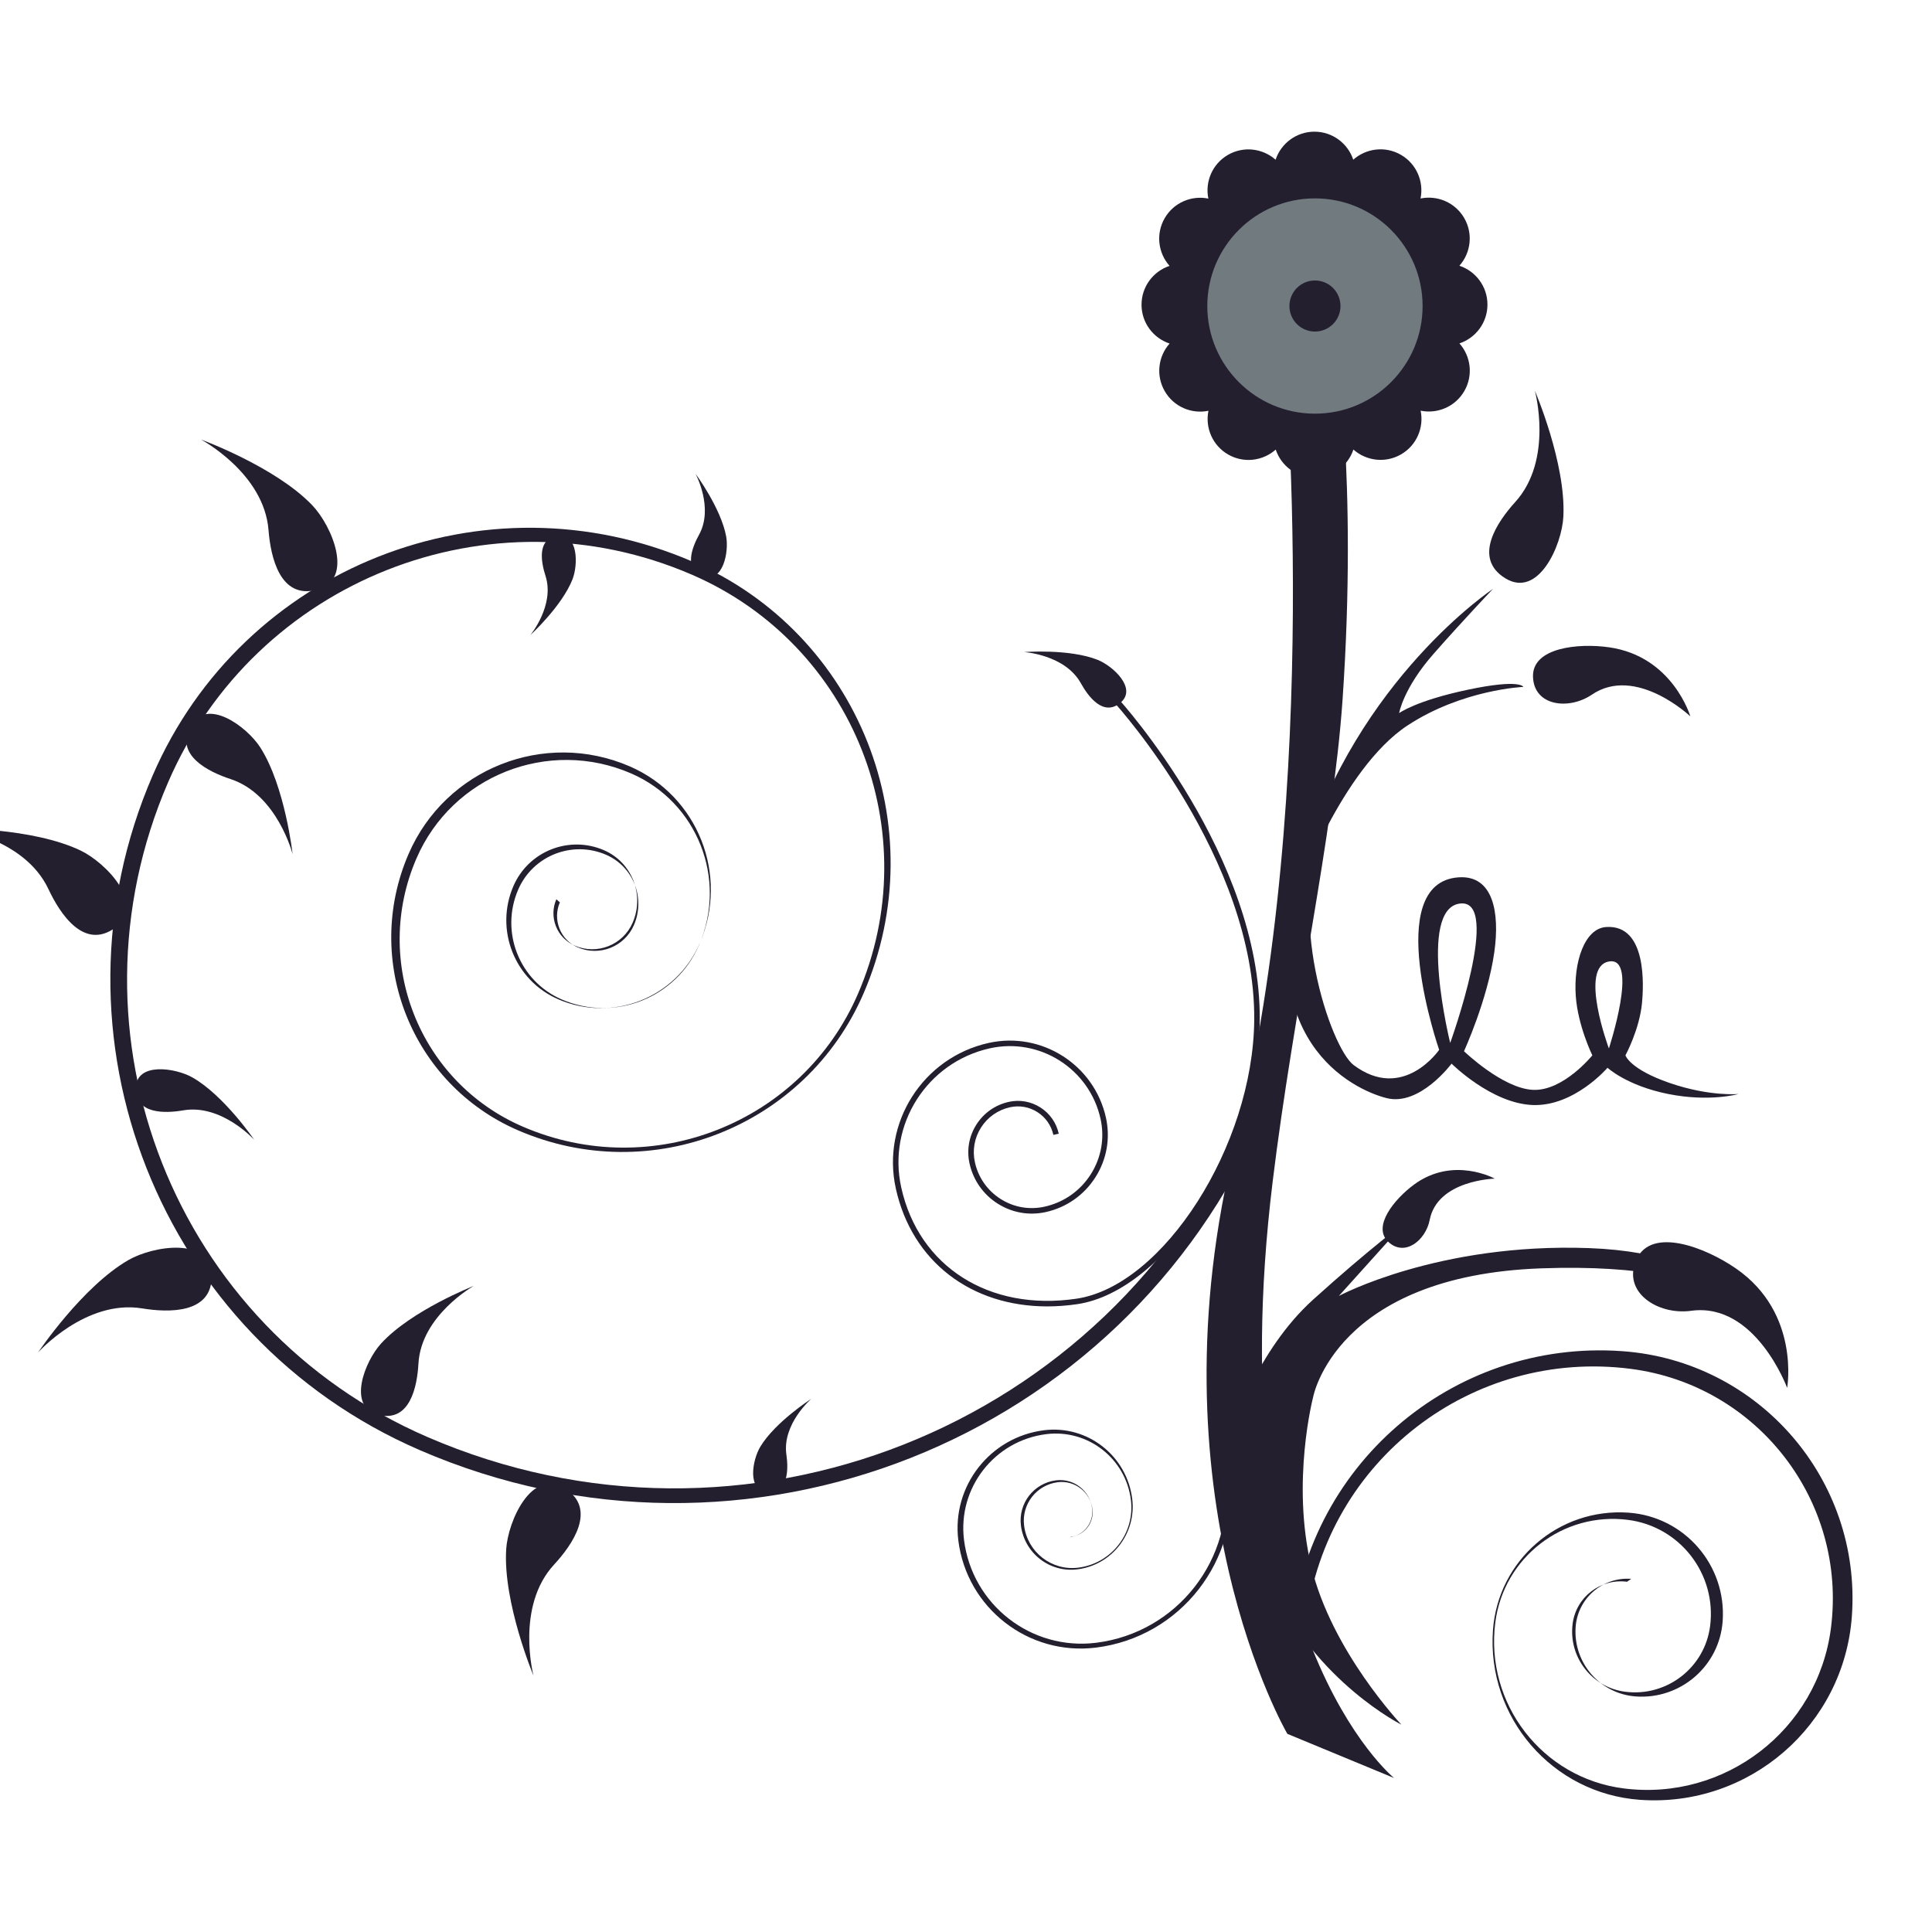 <?xml version="1.0" encoding="utf-8"?>
<!-- Generator: Adobe Illustrator 16.0.0, SVG Export Plug-In . SVG Version: 6.00 Build 0)  -->
<!DOCTYPE svg PUBLIC "-//W3C//DTD SVG 1.1//EN" "http://www.w3.org/Graphics/SVG/1.1/DTD/svg11.dtd">
<svg version="1.1" id="Ebene_1" xmlns="http://www.w3.org/2000/svg" xmlns:xlink="http://www.w3.org/1999/xlink" x="0px" y="0px"
	 width="350px" height="350px" viewBox="0 0 350 350" enable-background="new 0 0 350 350" xml:space="preserve">
<g>
	<g>
		<path fill="#241f2f" d="M232.549,62.772c0,0,7.333,80-8.667,144c-16,64,9.334,107.332,9.334,107.332l19.333,8c0,0-32-26-22-108
			c3.801-31.168,10.968-62.698,12.667-87.333c2.772-40.177-1.334-65.333-1.334-65.333L232.549,62.772z"/>
	</g>
	<g>
		<g>
			<path fill="#241f2f" d="M269.466,55.177c0.001-3.279-2.131-6.057-5.081-7.036c2.062-2.322,2.517-5.79,0.878-8.629
				c-1.64-2.84-4.874-4.18-7.919-3.553c0.624-3.042-0.715-6.273-3.554-7.912c-2.84-1.641-6.311-1.183-8.635,0.883
				c-0.98-2.947-3.757-5.075-7.033-5.075c-3.279,0-6.057,2.131-7.036,5.082c-2.323-2.062-5.792-2.518-8.629-0.879
				c-2.841,1.64-4.18,4.874-3.553,7.919c-3.043-0.624-6.274,0.716-7.912,3.554c-1.64,2.841-1.183,6.311,0.883,8.635
				c-2.947,0.98-5.075,3.757-5.075,7.033c-0.001,3.279,2.131,6.057,5.082,7.036c-2.063,2.323-2.518,5.791-0.879,8.629
				c1.639,2.841,4.874,4.181,7.919,3.553c-0.624,3.043,0.716,6.273,3.554,7.912c2.84,1.641,6.311,1.184,8.634-0.883
				c0.981,2.947,3.757,5.076,7.034,5.075c3.279,0.002,6.057-2.13,7.036-5.081c2.323,2.062,5.791,2.517,8.629,0.878
				c2.841-1.639,4.18-4.873,3.553-7.918c3.042,0.624,6.273-0.716,7.912-3.555c1.641-2.84,1.183-6.311-0.883-8.634
				C267.337,61.231,269.466,58.455,269.466,55.177z M246.392,69.471c-1.641,0.947-2.774,2.43-3.325,4.098
				c-1.311-1.166-3.031-1.881-4.923-1.882c-1.895,0-3.617,0.717-4.928,1.886c-0.553-1.665-1.686-3.145-3.323-4.091
				c-1.641-0.947-3.491-1.188-5.211-0.831c0.354-1.718,0.113-3.565-0.832-5.204c-0.947-1.641-2.429-2.774-4.097-3.325
				c1.166-1.31,1.881-3.031,1.881-4.923c0-1.894-0.717-3.616-1.885-4.928c1.664-0.552,3.144-1.685,4.09-3.323
				c0.947-1.641,1.188-3.49,0.832-5.21c1.717,0.354,3.564,0.112,5.203-0.833c1.641-0.947,2.774-2.429,3.325-4.097
				c1.311,1.166,3.031,1.881,4.923,1.881c1.895,0,3.617-0.717,4.928-1.885c0.552,1.665,1.686,3.145,3.323,4.09
				c1.641,0.947,3.491,1.188,5.211,0.832c-0.354,1.718-0.113,3.565,0.832,5.203c0.947,1.641,2.43,2.774,4.098,3.326
				c-1.167,1.31-1.882,3.03-1.882,4.922c0,1.895,0.717,3.617,1.886,4.929c-1.665,0.552-3.145,1.685-4.091,3.322
				c-0.947,1.641-1.188,3.491-0.831,5.212C249.878,68.285,248.03,68.526,246.392,69.471z"/>
		</g>
		<g>
			<circle fill="#707a7f" cx="238.216" cy="55.439" r="19.501"/>
		</g>
		<g>
			<circle fill="#241f2f" cx="238.216" cy="55.439" r="4.626"/>
		</g>
	</g>
	<g>
		<path fill="#241f2f" d="M302.466,196.188c-7.25-2.5-8-5-8-5s2.553-4.707,3-9.5c0.265-2.835,1-14.25-6.5-13.75
			c-3.954,0.264-5.93,6.462-5.5,12.5c0.386,5.416,3,10.75,3,10.75s-5.25,6.5-10.75,6.25s-12.5-7-12.5-7s4.285-9.326,5.5-18
			c0.997-7.116-0.19-13.95-6.5-13.5c-14,1-3.5,31.25-3.5,31.25s-6.5,9.5-15.5,2.75c-4.162-3.121-12.688-28.15-4.75-43.25
			c3.46-6.582,8.53-14.325,14.5-18.25c9.95-6.54,21-7,21-7s-0.5-1.5-10,0.5s-12.5,4.25-12.5,4.25s0.75-4.5,6.25-10.75
			s10.75-11.75,10.75-11.75s-24.5,16.25-34.5,49c-10,32.75,9.25,41.75,15.25,43.25s11.75-6.25,11.75-6.25s7.25,7.25,14.75,7.5
			s13.5-6.75,13.5-6.75s3.5,3.25,11,4.75s12.75,0,12.75,0S309.716,198.688,302.466,196.188z M262.716,188.938
			c0,0-6-24.25,1.75-25.25S262.716,188.938,262.716,188.938z M291.466,189.938c0,0-5.5-14.75,0-15.75
			S291.466,189.938,291.466,189.938z"/>
	</g>
	<g>
		<path fill="#241f2f" d="M272.717,104.772c6,3.667,10.233-6.017,10.5-11.166c0.5-9.667-5.167-22.834-5.167-22.834
			s3.42,12.488-3.54,20.161C271.258,94.518,266.717,101.105,272.717,104.772z"/>
	</g>
	<g>
		<path fill="#241f2f" d="M20.866,168.075c5.695-4.124-1.609-11.761-6.259-13.99c-8.729-4.186-23.063-4.028-23.063-4.028
			s12.841,1.654,17.241,11.033C10.843,165.471,15.172,172.2,20.866,168.075z"/>
	</g>
	<g>
		<path fill="#241f2f" d="M38.346,231.021c-0.179-7.029-10.608-5.326-15.077-2.754c-8.389,4.83-16.368,16.74-16.368,16.74
			s8.628-9.654,18.852-7.977C30.528,237.813,38.526,238.05,38.346,231.021z"/>
	</g>
	<g>
		<path fill="#241f2f" d="M102.304,269.618c-5.964-3.725-10.289,5.918-10.604,11.064c-0.591,9.662,4.95,22.883,4.95,22.883
			s-3.301-12.518,3.73-20.127C103.666,279.886,108.27,273.341,102.304,269.618z"/>
	</g>
	<g>
		<path fill="#241f2f" d="M57.485,106.824c6.784-1.851,2.643-11.573-0.922-15.299c-6.692-6.995-20.16-11.902-20.16-11.902
			s11.432,6.076,12.242,16.404C49.024,100.852,50.702,108.675,57.485,106.824z"/>
	</g>
	<g>
		<path fill="#241f2f" d="M127.409,104.401c3.621,1.188,4.648-4.446,4.149-7.194c-0.941-5.16-5.567-11.397-5.567-11.397
			s3.358,6.158,0.643,11.071C125.365,99.176,123.79,103.214,127.409,104.401z"/>
	</g>
	<g>
		<path fill="#241f2f" d="M101.021,97.083c3.781-0.471,3.712,5.255,2.695,7.856c-1.912,4.885-7.646,10.121-7.646,10.121
			s4.476-5.402,2.75-10.744C98.015,101.82,97.241,97.554,101.021,97.083z"/>
	</g>
	<g>
		<path fill="#241f2f" d="M34.525,131.518c2.94-5.307,10.243,0.153,12.637,3.901c4.491,7.043,5.851,19.332,5.851,19.332
			s-2.753-10.826-11.245-13.615C37.801,139.83,31.587,136.823,34.525,131.518z"/>
	</g>
	<g>
		<path fill="#241f2f" d="M24.6,197.13c0.089-4.781,7.188-3.676,10.239-1.951c5.727,3.244,11.211,11.299,11.211,11.299
			s-5.914-6.52-12.856-5.326C29.95,201.706,24.514,201.907,24.6,197.13z"/>
	</g>
	<g>
		<path fill="#241f2f" d="M68.554,256.315c-5.76-1.434-2.45-9.717,0.484-12.928c5.516-6.029,16.785-10.43,16.785-10.43
			s-9.532,5.346-10.018,14.076C75.577,251.114,74.312,257.747,68.554,256.315z"/>
	</g>
	<g>
		<path fill="#241f2f" d="M139.07,270.276c-3.807-0.176-2.77-5.807-1.327-8.199c2.711-4.49,9.249-8.68,9.249-8.68
			s-5.325,4.566-4.528,10.123C142.835,266.116,142.875,270.452,139.07,270.276z"/>
	</g>
	<g>
		<path fill="#241f2f" d="M202.981,127.303c3.098-2.577-1.373-6.663-4.116-7.759c-5.151-2.057-13.341-1.415-13.341-1.415
			s7.406,0.452,10.283,5.645C197.15,126.2,199.885,129.879,202.981,127.303z"/>
	</g>
	<g>
		<path fill="#241f2f" d="M288.366,125.851c-4.141,2.812-10.482,2.087-10.649-3.246s8.297-6.136,13.833-5.333
			c11.5,1.667,14.667,12.5,14.667,12.5S296.35,120.43,288.366,125.851z"/>
	</g>
	<g>
		<path fill="#241f2f" d="M259.005,220.991c-0.733,3.752-4.562,6.768-7.519,3.967c-2.958-2.801,1.199-7.787,4.633-10.328
			c7.13-5.279,14.672-1.109,14.672-1.109S260.419,213.761,259.005,220.991z"/>
	</g>
	<g>
		<path fill="#241f2f" d="M306.361,237.464c-6.055,0.83-12.599-3.4-9.89-9.324s12.402-2.215,18.023,1.666
			c11.675,8.059,9.266,21.625,9.266,21.625S318.032,235.862,306.361,237.464z"/>
	</g>
	<g>
		<path fill="#241f2f" d="M189.724,236.667c-13.781,0.001-24.494-8.106-27.43-21.319c-2.647-11.916,4.892-23.764,16.807-26.411
			c9.583-2.125,19.117,3.937,21.247,13.522c0.831,3.74,0.156,7.581-1.901,10.814c-2.058,3.232-5.251,5.471-8.992,6.302
			c-3.018,0.672-6.118,0.127-8.727-1.534c-2.609-1.66-4.415-4.237-5.086-7.256c-0.542-2.44-0.103-4.947,1.24-7.057
			c1.343-2.11,3.427-3.571,5.868-4.114c1.977-0.437,4.011-0.082,5.721,1.007c1.711,1.089,2.895,2.778,3.334,4.758l-0.977,0.217
			c-0.382-1.719-1.409-3.186-2.895-4.131c-1.484-0.944-3.247-1.254-4.967-0.874c-2.181,0.484-4.042,1.79-5.241,3.674
			c-1.199,1.885-1.593,4.123-1.107,6.304c0.612,2.758,2.263,5.112,4.646,6.63c2.385,1.517,5.216,2.016,7.974,1.4
			c3.48-0.772,6.451-2.854,8.365-5.862s2.542-6.58,1.769-10.061c-2.01-9.047-11.007-14.771-20.054-12.763
			c-11.376,2.527-18.575,13.841-16.047,25.218c3.187,14.348,15.923,22.45,31.706,20.146c15.781-2.302,32.051-27.792,32.239-50.509
			c0.242-29.206-24.947-57.048-25.202-57.326l0.738-0.676c0.257,0.281,25.71,28.416,25.464,58.009
			c-0.191,23.142-16.894,49.128-33.095,51.491C193.279,236.535,191.476,236.667,189.724,236.667z"/>
	</g>
	<g>
		<path fill="#241f2f" d="M230.55,287.438c-8-17.332-7.333-28.332-7.333-28.332s4.334-14.334,14.667-23.668
			c10.333-9.332,16.666-14,16.666-14l-12,13.334c0,0,18.001-9.666,45.334-8.666s32.333,15.332,32.333,15.332s-3.667-13-41-11.666
			s-41.333,23.334-41.333,23.334s-4.001,15.332-0.334,30.666s16.334,28.666,16.334,28.666S238.55,304.772,230.55,287.438z"/>
	</g>
	<g>
		<path fill="#241f2f" d="M221.884,267.683c1.824,14.697-8.609,28.094-23.309,29.92c-11.759,1.459-22.475-6.889-23.936-18.648
			c-1.168-9.406,5.511-17.979,14.917-19.148c7.527-0.934,14.385,4.41,15.319,11.936c0.747,6.02-3.526,11.508-9.547,12.254
			c-4.816,0.6-9.206-2.82-9.804-7.637c-0.479-3.854,2.257-7.365,6.109-7.844c3.083-0.383,5.893,1.807,6.276,4.889
			c0.306,2.467-1.446,4.713-3.912,5.02l-0.219,0.072c2.568-0.32,4.393-2.66,4.073-5.23c-0.397-3.211-3.326-5.492-6.537-5.092
			c-4.015,0.498-6.864,4.156-6.366,8.172c0.623,5.018,5.196,8.58,10.215,7.957c6.272-0.779,10.727-6.496,9.947-12.768
			c-0.975-7.842-8.119-13.408-15.961-12.436c-9.801,1.219-16.76,10.15-15.542,19.951c1.521,12.252,12.687,20.949,24.938,19.428
			c15.313-1.9,26.187-15.857,24.285-31.172L221.884,267.683z"/>
	</g>
	<g>
		<path fill="#241f2f" d="M236.688,293.304c3.706-28.736,30.005-49.027,58.743-45.322c22.988,2.965,39.222,24.006,36.257,46.994
			c-2.373,18.391-19.204,31.379-37.595,29.006c-14.715-1.896-25.104-15.363-23.205-30.076c1.518-11.77,12.289-20.082,24.061-18.564
			c9.416,1.215,16.065,9.834,14.851,19.25c-0.972,7.533-7.865,12.852-15.399,11.881c-6.025-0.777-10.281-6.293-9.504-12.32
			c0.621-4.82,5.034-8.227,9.856-7.604l0.755-0.529c-5.189-0.371-9.696,3.535-10.067,8.723c-0.463,6.486,4.42,12.121,10.905,12.584
			c8.108,0.578,15.15-5.523,15.729-13.631c0.725-10.135-6.904-18.938-17.039-19.662c-12.668-0.904-23.671,8.631-24.575,21.299
			c-1.132,15.836,10.788,29.59,26.624,30.721c19.794,1.414,36.985-13.486,38.399-33.279c1.768-24.742-16.857-46.232-41.6-48
			c-30.929-2.209-57.791,21.072-60,52L236.688,293.304z"/>
	</g>
	<g>
		<path fill="#241f2f" d="M225.711,201.638c-24.745,57.154-91.14,83.428-148.296,58.682C31.69,240.521,10.673,187.407,30.47,141.682
			c15.837-36.579,58.33-53.394,94.909-37.557c29.263,12.671,42.715,46.664,30.045,75.926
			c-10.136,23.412-37.332,34.172-60.743,24.037c-18.728-8.107-27.336-29.865-19.228-48.593c6.487-14.983,23.892-21.87,38.875-15.383
			c11.986,5.19,17.496,19.113,12.306,31.099c-4.151,9.59-15.29,13.997-24.879,9.846c-7.672-3.321-11.197-12.233-7.876-19.904
			c2.656-6.138,9.786-8.958,15.923-6.301c4.91,2.126,7.165,7.829,5.04,12.738c-1.7,3.928-6.264,5.732-10.19,4.032
			c-3.143-1.36-4.586-5.011-3.227-8.153l-0.637-0.563c-1.401,3.238,0.086,6.999,3.324,8.401c4.047,1.752,8.749-0.107,10.501-4.155
			c2.19-5.059-0.134-10.936-5.193-13.127c-6.324-2.738-13.671,0.169-16.409,6.493c-3.422,7.904,0.211,17.087,8.116,20.51
			c9.881,4.277,21.36-0.264,25.638-10.145c5.349-12.352-0.329-26.699-12.681-32.048c-15.439-6.685-33.376,0.412-40.06,15.853
			c-8.356,19.299,0.515,41.719,19.814,50.075c24.125,10.443,52.149-0.645,62.594-24.771c13.057-30.154-0.806-65.184-30.961-78.242
			c-37.695-16.319-81.483,1.008-97.803,38.702c-20.4,47.119,1.258,101.853,48.377,122.253c58.898,25.5,127.317-1.574,152.817-60.471
			L225.711,201.638z"/>
	</g>
</g>
</svg>
<!-- WCDP_DATA_CMYK_START{"#241f2f":"71,68,60,72","#707a7f":"52,43,42,31"}WCDP_DATA_CMYK_END -->